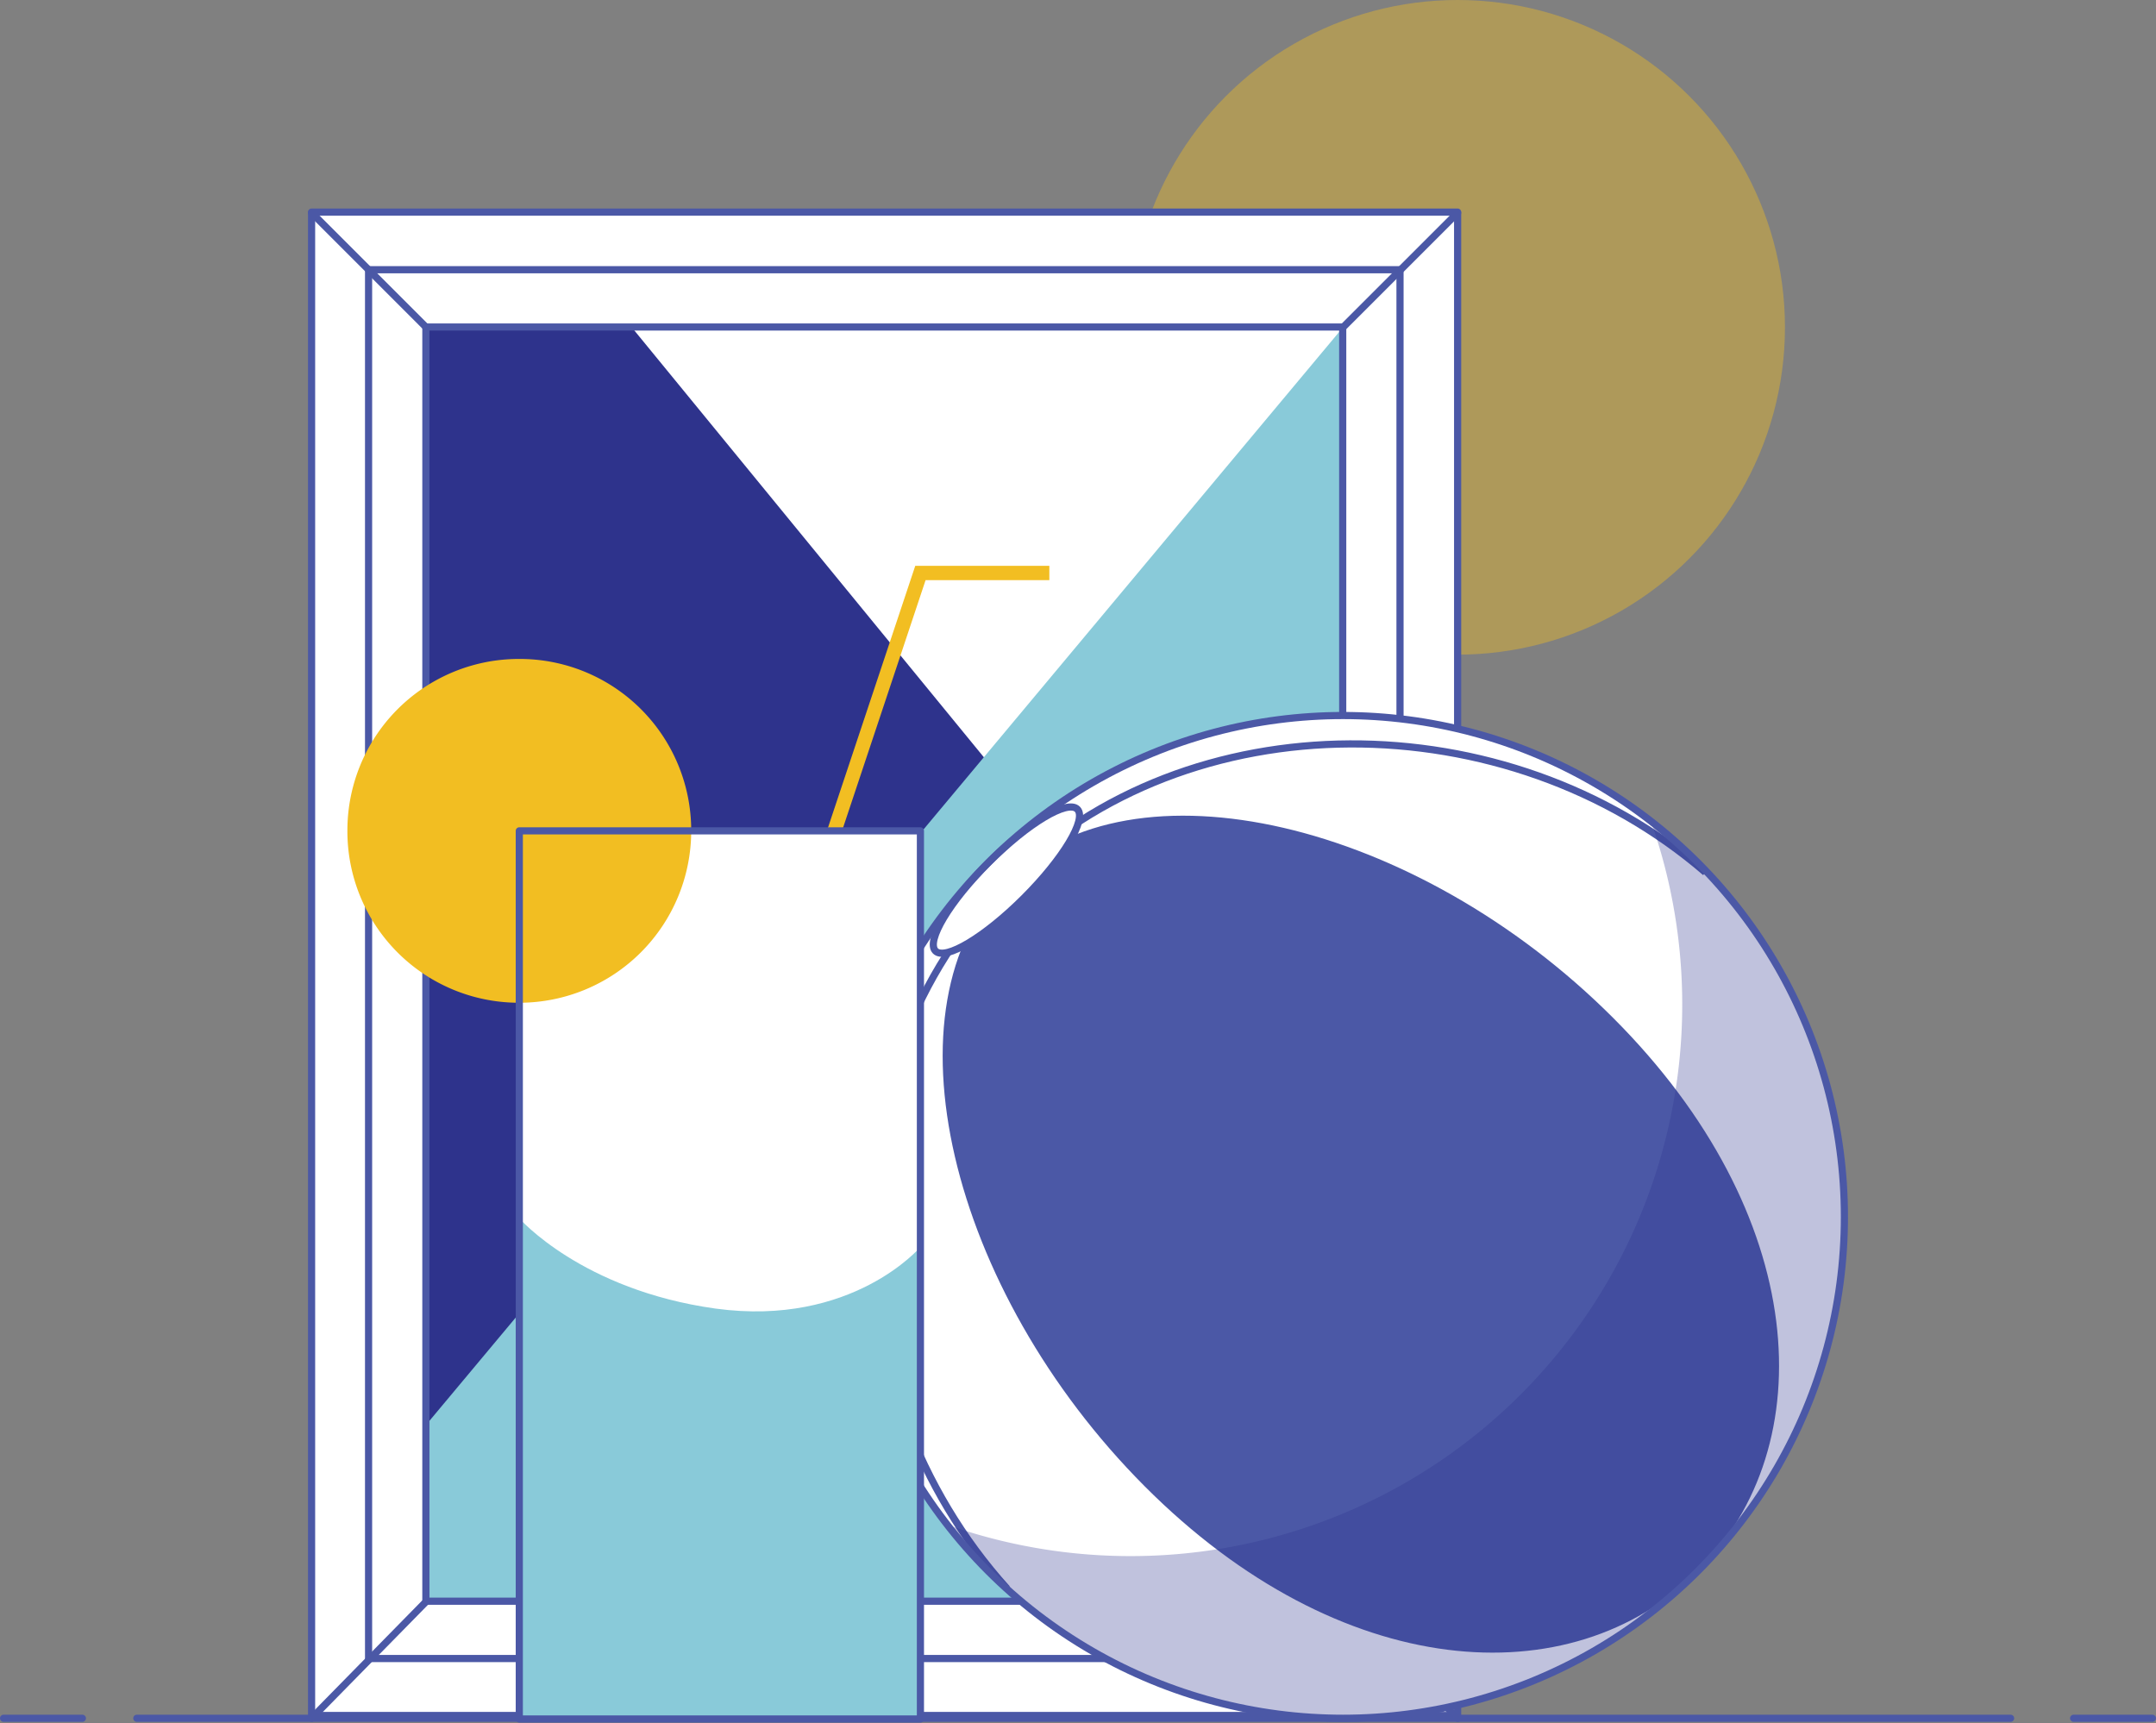 <svg xmlns="http://www.w3.org/2000/svg" width="301" height="240.607" viewBox="0 0 301 240.607"><rect x="0" y="0" width="301" height="240.607" fill="#808080" stroke="none"/><defs><style>.a,.k{fill:#f2be22;}.a{opacity:0.4;}.b,.h,.l{fill:none;}.b,.c,.h,.i{stroke:#4b58a6;}.b,.c{stroke-linecap:round;stroke-linejoin:round;}.b,.c,.h,.i,.l{stroke-miterlimit:10;}.c,.f,.i{fill:#fff;}.d{fill:#2e338c;}.e{fill:#89cad9;}.g{fill:#4b58a6;}.j{fill:rgba(46,51,140,0.3);}.l{stroke:#f2be22;stroke-width:2px;}</style></defs><circle class="a" cx="45.7" cy="45.7" r="45.7" transform="translate(157.8 0)"/><g transform="translate(0.5 239.9)"><line class="b" x2="11" transform="translate(289)"/><line class="b" x2="261.6" transform="translate(18.6)"/><line class="b" x1="11"/></g><g transform="translate(43.5 29.613)"><rect class="c" width="160" height="209.9" transform="translate(160 209.9) rotate(180)"/><path class="d" d="M88.2,45.7l49.3,60.2L59.5,200V45.7Z" transform="translate(-43.5 -29.613)"/><path class="e" d="M187.5,45.7,59.5,198.914l.1,24.686H187.5Z" transform="translate(-43.5 -29.613)"/><rect class="b" width="193.9" height="144" transform="translate(151.956 8.043) rotate(90)"/><rect class="b" width="177.9" height="128" transform="translate(143.956 16.043) rotate(90)"/><line class="b" x1="16" y2="16" transform="translate(144 0.087)"/><line class="b" x1="16" y1="16" transform="translate(0 0.087)"/><line class="b" x1="16" y2="16.3" transform="translate(0 193.987)"/><line class="b" x1="16" y1="16.3" transform="translate(144 193.987)"/><g transform="translate(74 70.287)"><circle class="f" cx="70" cy="70" r="70"/><path class="g" d="M237,219.5c-17.6,17.6-49.9,15.5-77.2-11.9s-36.9-67.1-19.3-84.7,57.3-8.1,84.7,19.3S254.6,201.9,237,219.5Z" transform="translate(-117.5 -100)"/><path class="h" d="M140.6,221.9c-25-27.7-25.9-73.1-.1-98.9,25.4-25.4,69.9-25,97.6-1.1" transform="translate(-117.5 -100)"/><ellipse class="i" cx="14" cy="3.5" rx="14" ry="3.5" transform="translate(10.633 30.402) rotate(-45)"/><path class="j" d="M237,120.5a57.664,57.664,0,0,0-6.5-5.7A77.018,77.018,0,0,1,132.3,213a85.518,85.518,0,0,0,5.7,6.5,70,70,0,0,0,99-99Z" transform="translate(-117.5 -100)"/><circle class="h" cx="70" cy="70" r="70"/></g><g transform="translate(5 50.387)"><rect class="f" width="56" height="124" transform="translate(24 36)"/><path class="k" d="M72.5,140.1h0a23.942,23.942,0,0,1-24-24h0a23.942,23.942,0,0,1,24-24h0a23.942,23.942,0,0,1,24,24h0A24.006,24.006,0,0,1,72.5,140.1Z" transform="translate(-48.5 -80.1)"/><path class="l" d="M116.5,116.1l12-36h18" transform="translate(-48.5 -80.1)"/><path class="e" d="M72.5,170.2s8.7,10,27.4,12.6c19.1,2.6,28.6-8.6,28.6-8.6V240h-56Z" transform="translate(-48.5 -80.1)"/><rect class="b" width="56" height="124" transform="translate(24 36)"/></g></g></svg>